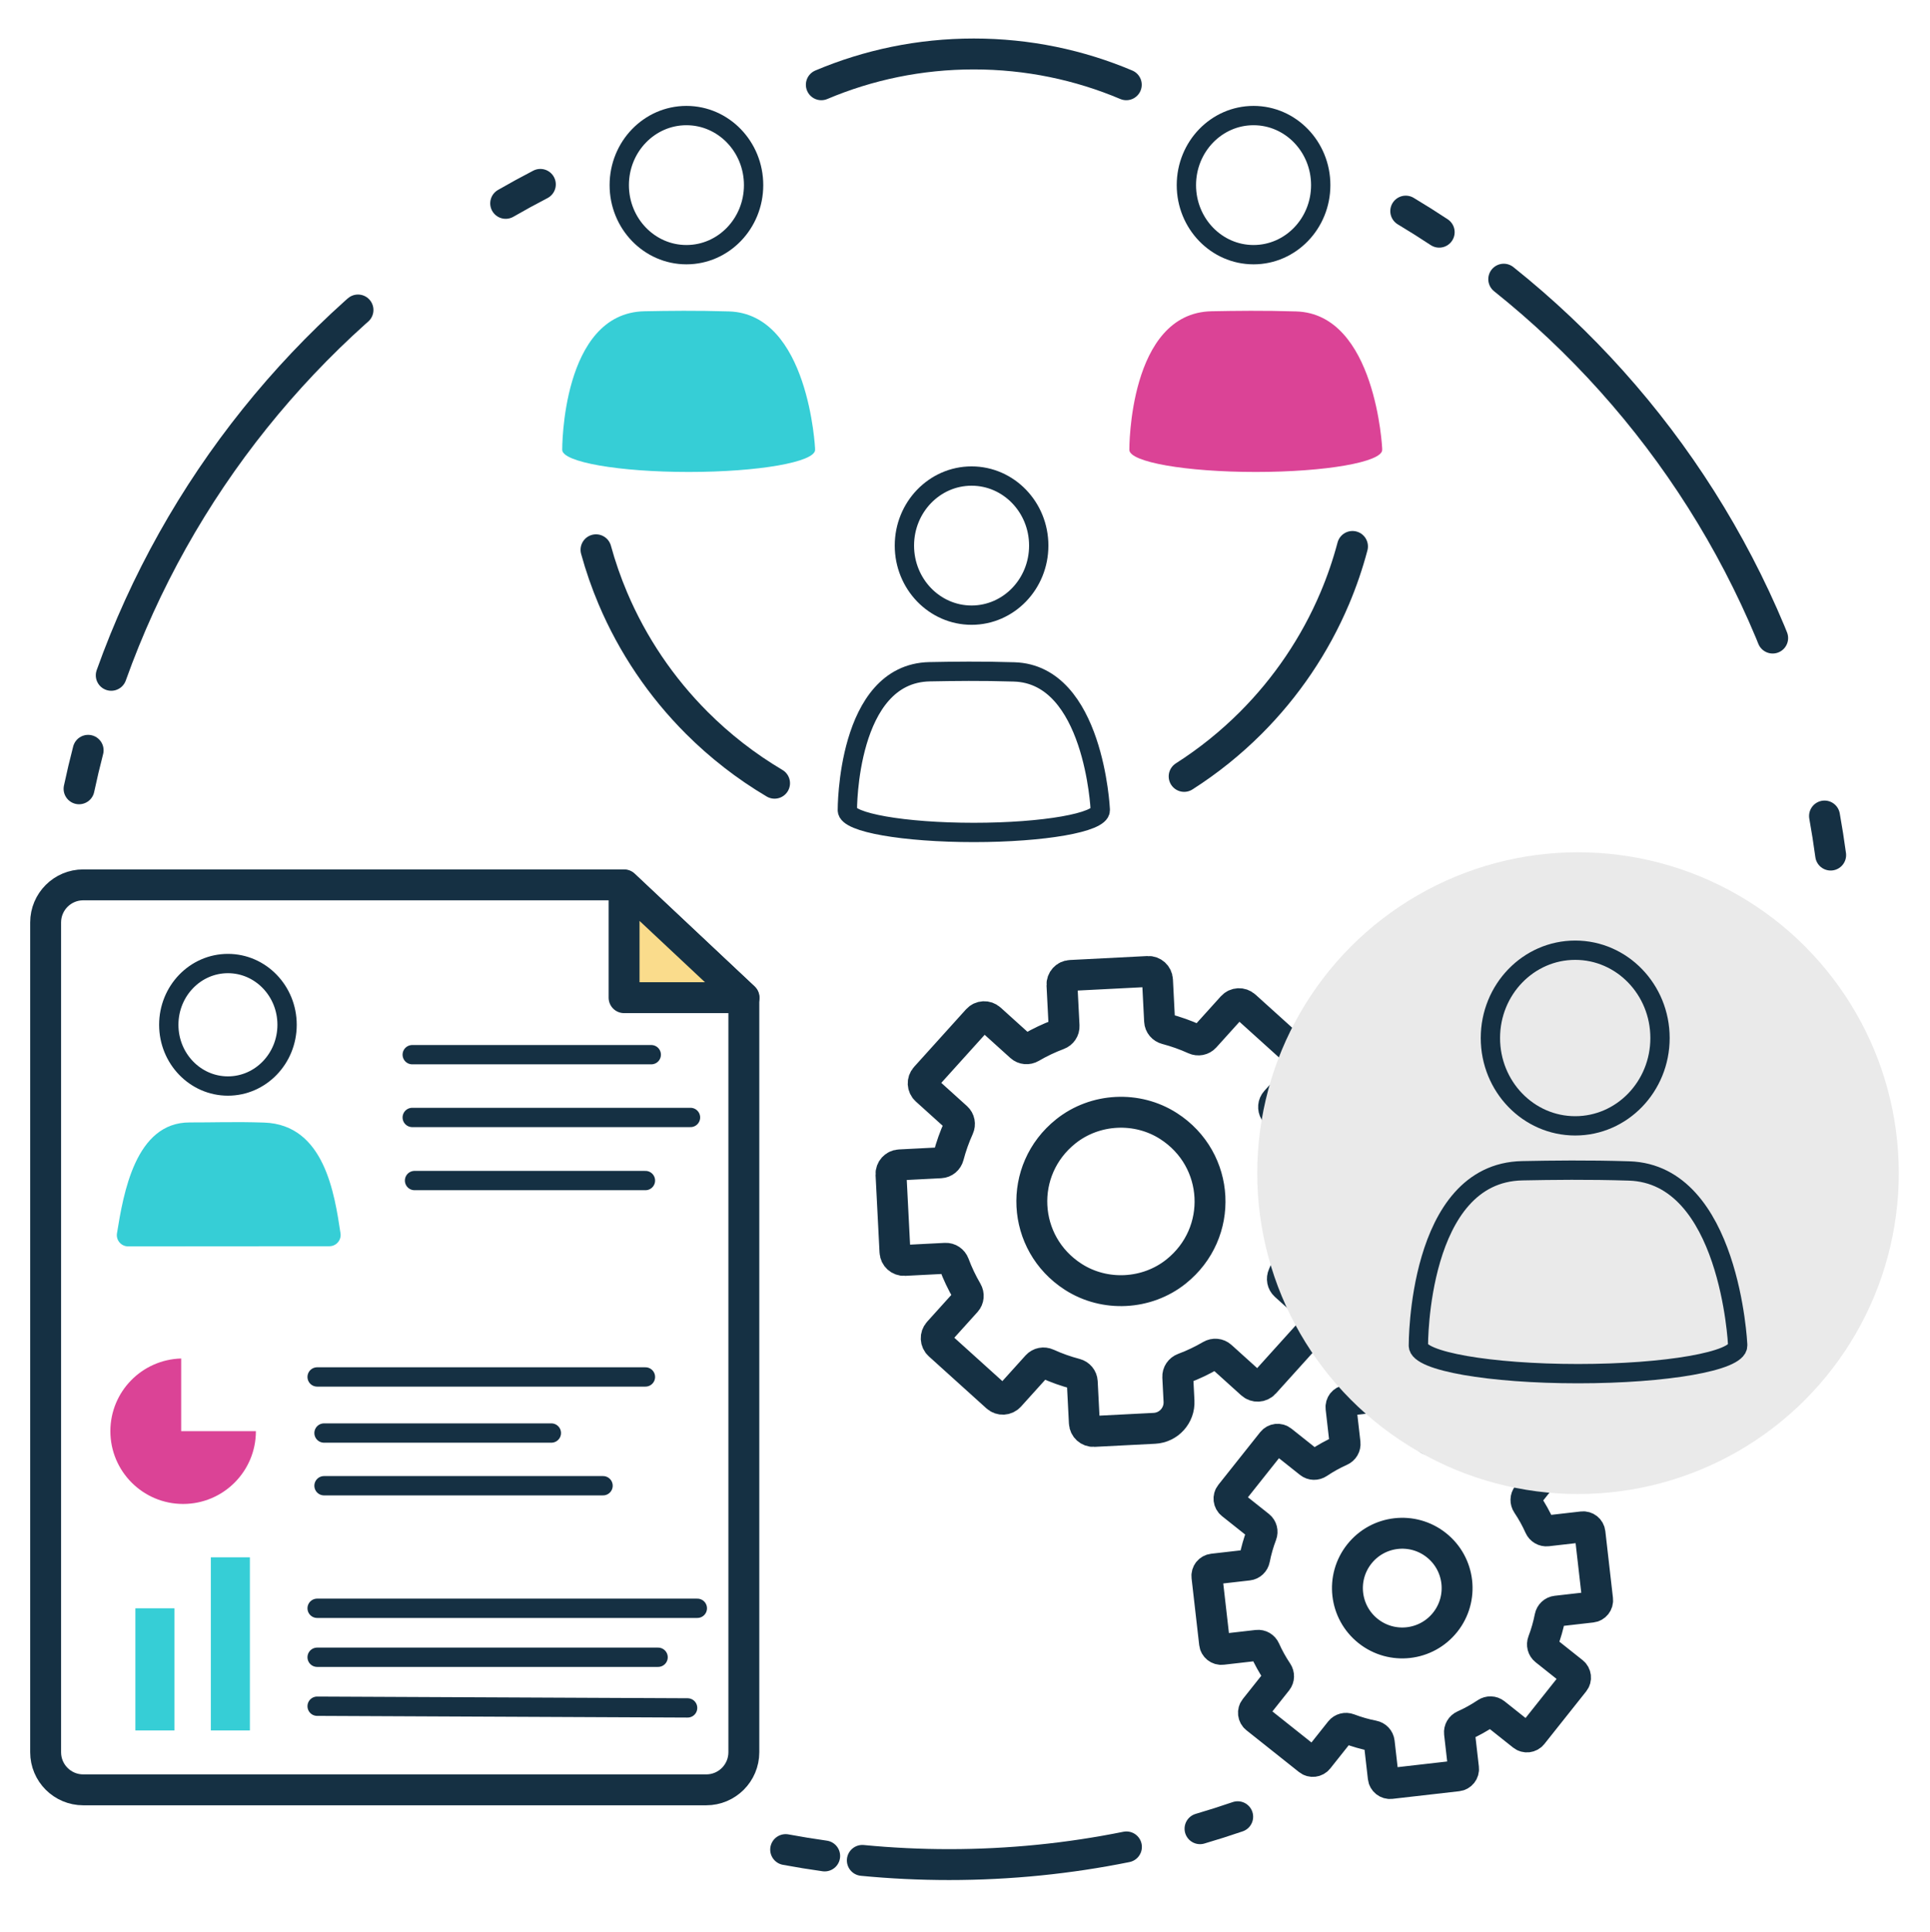 <?xml version="1.0" encoding="utf-8"?>
<!-- Generator: Adobe Illustrator 17.0.0, SVG Export Plug-In . SVG Version: 6.00 Build 0)  -->
<!DOCTYPE svg PUBLIC "-//W3C//DTD SVG 1.1//EN" "http://www.w3.org/Graphics/SVG/1.1/DTD/svg11.dtd">
<svg version="1.1" id="Ñëîé_1" xmlns="http://www.w3.org/2000/svg" xmlns:xlink="http://www.w3.org/1999/xlink" x="0px" y="0px"
	 width="499.68px" height="500px" viewBox="0 0 499.68 500" enable-background="new 0 0 499.68 500" xml:space="preserve">
<g>
	<g>
		<g>
			<g>
				<path fill="none" stroke="#153043" stroke-width="8" stroke-linecap="round" stroke-linejoin="round" d="M20.467,204.174
					c0.712-3.348,1.497-6.669,2.353-9.962"/>
				
					<path fill="none" stroke="#153043" stroke-width="8" stroke-linecap="round" stroke-linejoin="round" stroke-dasharray="115.319,115.319" d="
					M28.8,174.8c17.365-48.582,50.586-89.625,93.43-116.896"/>
				<path fill="none" stroke="#153043" stroke-width="8" stroke-linecap="round" stroke-linejoin="round" d="M130.919,52.638
					c2.953-1.701,5.947-3.339,8.98-4.911"/>
			</g>
		</g>
		<g>
			<g>
				<path fill="none" stroke="#153043" stroke-width="8" stroke-linecap="round" stroke-linejoin="round" d="M320.44,470.243
					c-3.22,1.104-6.472,2.138-9.754,3.101"/>
				
					<path fill="none" stroke="#153043" stroke-width="8" stroke-linecap="round" stroke-linejoin="round" stroke-dasharray="111.421,111.421" d="
					M291.634,478.056c-14.835,3.001-30.186,4.576-45.906,4.576c-7.581,0-15.076-0.366-22.47-1.082"/>
				<path fill="none" stroke="#153043" stroke-width="8" stroke-linecap="round" stroke-linejoin="round" d="M213.511,480.396
					c-3.392-0.475-6.76-1.023-10.102-1.644"/>
			</g>
		</g>
		<g>
			<g>
				<path fill="none" stroke="#153043" stroke-width="8" stroke-linecap="round" stroke-linejoin="round" d="M363.95,54.644
					c2.929,1.756,5.817,3.575,8.66,5.455"/>
				
					<path fill="none" stroke="#153043" stroke-width="8" stroke-linecap="round" stroke-linejoin="round" stroke-dasharray="117.35,117.35" d="
					M389.322,72.262c40.078,32.003,69.236,77.106,80.987,128.825"/>
				<path fill="none" stroke="#153043" stroke-width="8" stroke-linecap="round" stroke-linejoin="round" d="M472.372,211.219
					c0.603,3.346,1.133,6.717,1.59,10.111"/>
			</g>
		</g>
	</g>
</g>
<g>
	<path fill="none" stroke="#153043" stroke-width="8" stroke-linecap="round" stroke-linejoin="round" stroke-miterlimit="10" d="
		M182.846,463.284H21.551c-5.378,0-9.737-4.359-9.737-9.737V238.774c0-5.378,4.359-9.737,9.737-9.737h140.024l31.008,29.201v195.309
		C192.583,458.925,188.224,463.284,182.846,463.284z"/>
	
		<ellipse fill="none" stroke="#153043" stroke-width="5" stroke-linecap="round" stroke-linejoin="round" stroke-miterlimit="10" cx="59.011" cy="265.255" rx="15.313" ry="15.853"/>
	<path fill="#36CED6" d="M68.421,290.57c-7.438-0.26-13.879-0.011-19.279-0.038c-14.102-0.069-17.197,18.438-18.857,28.7
		c-0.287,1.774,1.082,3.38,2.878,3.378l52.116-0.037c1.783-0.001,3.148-1.587,2.879-3.35
		C86.618,309.137,84.045,291.117,68.421,290.57z"/>
	
		<line fill="#FFFFFF" stroke="#153043" stroke-width="5" stroke-linecap="round" stroke-linejoin="round" stroke-miterlimit="10" x1="106.727" y1="272.995" x2="168.613" y2="272.995"/>
	
		<line fill="#FFFFFF" stroke="#153043" stroke-width="5" stroke-linecap="round" stroke-linejoin="round" stroke-miterlimit="10" x1="106.727" y1="289.244" x2="178.772" y2="289.244"/>
	
		<line fill="#FFFFFF" stroke="#153043" stroke-width="5" stroke-linecap="round" stroke-linejoin="round" stroke-miterlimit="10" x1="107.326" y1="305.575" x2="167.104" y2="305.575"/>
	<g>
		<rect x="54.586" y="403.095" fill="#36CED6" width="10.107" height="44.814"/>
		<rect x="35.047" y="416.292" fill="#36CED6" width="10.107" height="31.617"/>
	</g>
	
		<line fill="#FFFFFF" stroke="#153043" stroke-width="5" stroke-linecap="round" stroke-linejoin="round" stroke-miterlimit="10" x1="82.106" y1="416.292" x2="180.54" y2="416.292"/>
	
		<line fill="#FFFFFF" stroke="#153043" stroke-width="5" stroke-linecap="round" stroke-linejoin="round" stroke-miterlimit="10" x1="82.106" y1="428.965" x2="170.381" y2="428.965"/>
	
		<line fill="#FFFFFF" stroke="#153043" stroke-width="5" stroke-linecap="round" stroke-linejoin="round" stroke-miterlimit="10" x1="82.106" y1="441.639" x2="178.024" y2="442.077"/>
	
		<line fill="#FFFFFF" stroke="#153043" stroke-width="5" stroke-linecap="round" stroke-linejoin="round" stroke-miterlimit="10" x1="82.106" y1="356.411" x2="167.104" y2="356.411"/>
	
		<line fill="#FFFFFF" stroke="#153043" stroke-width="5" stroke-linecap="round" stroke-linejoin="round" stroke-miterlimit="10" x1="83.888" y1="370.928" x2="142.749" y2="370.928"/>
	
		<line fill="#FFFFFF" stroke="#153043" stroke-width="5" stroke-linecap="round" stroke-linejoin="round" stroke-miterlimit="10" x1="83.888" y1="384.568" x2="156.131" y2="384.568"/>
	
		<polygon fill="#FADC8C" stroke="#153043" stroke-width="8" stroke-linecap="round" stroke-linejoin="round" stroke-miterlimit="10" points="
		192.637,258.238 161.575,258.238 161.575,229.136 	"/>
	<g>
		<path fill="#DB4396" d="M46.906,351.636c-10.166,0.271-18.33,8.579-18.33,18.811c0,10.403,8.434,18.837,18.837,18.837
			s18.837-8.434,18.837-18.837H46.906V351.636z"/>
	</g>
</g>
<g>
	<g>
		<g>
			<g>
				
					<ellipse fill="none" stroke="#153043" stroke-width="5" stroke-linecap="round" stroke-linejoin="round" stroke-miterlimit="10" cx="177.718" cy="47.916" rx="17.39" ry="18.004"/>
				<path fill="#36CED6" d="M211.032,116.21c0,0-1.618-34.957-22.268-35.6c-8.451-0.263-15.769-0.162-21.904-0.043
					c-21.522,0.419-21.302,35.852-21.302,35.863l0,0c0,3.167,14.657,5.734,32.737,5.734c18.08,0,32.737-2.567,32.737-5.734
					c0-0.074-0.016-0.147-0.032-0.22L211.032,116.21z"/>
			</g>
			<g>
				
					<ellipse fill="none" stroke="#153043" stroke-width="5" stroke-linecap="round" stroke-linejoin="round" stroke-miterlimit="10" cx="324.547" cy="47.916" rx="17.39" ry="18.004"/>
				<path fill="#DB4396" d="M357.86,116.21c0,0-1.618-34.957-22.268-35.6c-8.451-0.263-15.769-0.162-21.904-0.043
					c-21.522,0.419-21.302,35.852-21.302,35.863l0,0c0,3.167,14.657,5.734,32.737,5.734c18.08,0,32.737-2.567,32.737-5.734
					c0-0.074-0.016-0.147-0.032-0.22L357.86,116.21z"/>
			</g>
			<g>
				
					<ellipse fill="none" stroke="#153043" stroke-width="5" stroke-linecap="round" stroke-linejoin="round" stroke-miterlimit="10" cx="251.542" cy="141.224" rx="17.39" ry="18.004"/>
				
					<path fill="none" stroke="#153043" stroke-width="5" stroke-linecap="round" stroke-linejoin="round" stroke-miterlimit="10" d="
					M284.856,209.518c0,0-1.618-34.957-22.268-35.6c-8.451-0.263-15.769-0.162-21.904-0.043
					c-21.522,0.419-21.302,35.852-21.302,35.863l0,0c0,3.167,14.657,5.734,32.737,5.734c18.08,0,32.737-2.567,32.737-5.734
					c0-0.074-0.016-0.147-0.032-0.22L284.856,209.518z"/>
			</g>
			<path fill="none" stroke="#153043" stroke-width="8" stroke-linecap="round" stroke-linejoin="round" stroke-miterlimit="10" d="
				M200.534,202.73c-7.359-4.356-14.12-9.615-20.13-15.625c-9.177-9.177-16.603-20.104-21.735-32.238
				c-1.717-4.059-3.177-8.252-4.36-12.561"/>
			<path fill="none" stroke="#153043" stroke-width="8" stroke-linecap="round" stroke-linejoin="round" stroke-miterlimit="10" d="
				M350.163,141.442c-1.222,4.612-2.761,9.095-4.593,13.425c-5.132,12.134-12.559,23.061-21.735,32.238
				c-5.219,5.219-11.005,9.872-17.257,13.859"/>
			<path fill="none" stroke="#153043" stroke-width="8" stroke-linecap="round" stroke-linejoin="round" stroke-miterlimit="10" d="
				M212.642,21.939c12.134-5.132,25.474-7.97,39.478-7.97c14.003,0,27.344,2.838,39.478,7.97"/>
		</g>
	</g>
</g>
<g>
	<g>
		<g>
			<path fill="none" stroke="#153043" stroke-width="8" stroke-linecap="round" stroke-linejoin="round" stroke-miterlimit="10" d="
				M327.335,358.04l13.469-14.92c0.862-0.955,0.787-2.429-0.168-3.292l-7.893-7.126c-0.737-0.666-0.932-1.727-0.521-2.632
				c1.089-2.394,1.96-4.858,2.617-7.364c0.252-0.962,1.073-1.661,2.066-1.712l10.621-0.543c1.285-0.066,2.274-1.161,2.209-2.446
				l-1.026-20.074c-0.066-1.285-1.161-2.274-2.447-2.209l-10.621,0.543c-0.993,0.051-1.881-0.561-2.23-1.492
				c-0.908-2.427-2.027-4.789-3.354-7.059c-0.501-0.858-0.416-1.934,0.25-2.671l7.126-7.893c0.862-0.955,0.787-2.429-0.168-3.292
				l-14.92-13.469c-0.955-0.862-2.429-0.787-3.292,0.168l-7.126,7.893c-0.666,0.737-1.727,0.932-2.632,0.521
				c-2.394-1.089-4.858-1.96-7.364-2.617c-0.962-0.252-1.661-1.073-1.712-2.066l-0.543-10.621c-0.066-1.285-1.161-2.274-2.447-2.209
				l-20.074,1.026c-1.285,0.066-2.274,1.161-2.209,2.446l0.543,10.621c0.051,0.993-0.561,1.881-1.492,2.23
				c-2.427,0.908-4.789,2.027-7.059,3.354c-0.858,0.501-1.933,0.416-2.671-0.25l-7.893-7.126c-0.955-0.862-2.429-0.787-3.292,0.168
				l-13.469,14.92c-0.862,0.955-0.787,2.429,0.168,3.292l7.893,7.126c0.737,0.666,0.932,1.727,0.521,2.632
				c-1.089,2.394-1.96,4.858-2.617,7.364c-0.252,0.962-1.073,1.661-2.066,1.712l-10.621,0.543c-1.285,0.066-2.274,1.161-2.209,2.446
				l1.026,20.074c0.066,1.285,1.161,2.274,2.447,2.209l10.621-0.543c0.993-0.051,1.881,0.561,2.23,1.492
				c0.908,2.427,2.027,4.789,3.354,7.059c0.501,0.858,0.416,1.934-0.25,2.671l-7.126,7.893c-0.862,0.955-0.787,2.429,0.168,3.292
				l14.92,13.469c0.955,0.862,2.429,0.787,3.292-0.168l7.126-7.893c0.666-0.738,1.727-0.932,2.632-0.521
				c2.394,1.089,4.858,1.96,7.364,2.617c0.962,0.252,1.661,1.073,1.712,2.066l0.543,10.621c0.066,1.285,1.161,2.274,2.446,2.209
				l15.695-0.802c3.703-0.189,6.552-3.345,6.363-7.048l-0.319-6.243c-0.051-0.993,0.561-1.881,1.492-2.23
				c2.427-0.908,4.789-2.027,7.059-3.354c0.858-0.501,1.933-0.416,2.671,0.25l7.893,7.126
				C324.999,359.071,326.473,358.996,327.335,358.04z M277.865,330.493c-13.457-8.658-14.429-27.667-1.925-37.653
				c7.572-6.047,18.465-6.604,26.614-1.36c13.457,8.658,14.429,27.667,1.925,37.653
				C296.907,335.179,286.014,335.736,277.865,330.493z"/>
		</g>
		<g>
			<path fill="none" stroke="#153043" stroke-width="8" stroke-linecap="round" stroke-linejoin="round" stroke-miterlimit="10" d="
				M396.706,448.932l10.827-13.622c0.604-0.76,0.477-1.865-0.282-2.469l-7.197-5.721c-0.657-0.522-0.877-1.407-0.579-2.191
				c0.791-2.076,1.395-4.199,1.816-6.347c0.161-0.824,0.817-1.457,1.651-1.552l9.135-1.044c0.964-0.11,1.656-0.981,1.546-1.945
				l-1.976-17.288c-0.11-0.964-0.981-1.656-1.945-1.546l-9.135,1.044c-0.834,0.095-1.616-0.373-1.959-1.14
				c-0.894-1.998-1.962-3.93-3.201-5.773c-0.468-0.697-0.453-1.608,0.069-2.265l5.721-7.197c0.604-0.76,0.477-1.865-0.282-2.469
				l-13.622-10.827c-0.76-0.604-1.865-0.477-2.469,0.282l-5.721,7.197c-0.522,0.657-1.407,0.877-2.191,0.579
				c-2.076-0.791-4.199-1.395-6.347-1.816c-0.824-0.161-1.457-0.817-1.552-1.651l-1.044-9.135c-0.11-0.964-0.981-1.656-1.945-1.546
				l-17.288,1.976c-0.964,0.11-1.656,0.981-1.546,1.945l1.044,9.135c0.095,0.834-0.373,1.616-1.14,1.959
				c-1.998,0.894-3.93,1.962-5.773,3.201c-0.697,0.468-1.608,0.453-2.265-0.069l-7.197-5.721c-0.76-0.604-1.865-0.477-2.469,0.282
				l-10.827,13.622c-0.604,0.76-0.477,1.865,0.282,2.469l7.197,5.721c0.657,0.522,0.877,1.407,0.579,2.191
				c-0.791,2.076-1.395,4.199-1.816,6.347c-0.161,0.824-0.817,1.457-1.651,1.552l-9.135,1.044c-0.964,0.11-1.656,0.981-1.546,1.945
				l1.976,17.288c0.11,0.964,0.981,1.656,1.945,1.546l9.135-1.044c0.834-0.095,1.616,0.373,1.959,1.14
				c0.894,1.998,1.962,3.93,3.201,5.773c0.468,0.697,0.453,1.608-0.069,2.265l-5.721,7.197c-0.604,0.76-0.477,1.865,0.282,2.469
				l13.622,10.827c0.76,0.604,1.865,0.477,2.469-0.282l5.721-7.197c0.522-0.657,1.407-0.877,2.191-0.578
				c2.076,0.791,4.199,1.395,6.347,1.816c0.824,0.161,1.457,0.817,1.552,1.651l1.044,9.135c0.11,0.964,0.981,1.656,1.945,1.546
				l17.288-1.976c0.964-0.11,1.656-0.981,1.546-1.945l-1.044-9.135c-0.095-0.834,0.373-1.616,1.14-1.959
				c1.998-0.894,3.93-1.962,5.773-3.201c0.697-0.468,1.608-0.453,2.265,0.069l7.197,5.721
				C394.997,449.818,396.102,449.692,396.706,448.932z M354.215,422.18c-6.138-4.879-7.159-13.81-2.28-19.948
				c4.879-6.138,13.81-7.159,19.948-2.28c6.138,4.879,7.159,13.81,2.28,19.948C369.284,426.038,360.353,427.059,354.215,422.18z"/>
		</g>
	</g>
	<circle fill="#EAEAEA" cx="408.553" cy="303.659" r="83.052"/>
	<g>
		
			<ellipse fill="none" stroke="#153043" stroke-width="5" stroke-linecap="round" stroke-linejoin="round" stroke-miterlimit="10" cx="407.824" cy="268.684" rx="21.956" ry="22.731"/>
		<path fill="none" stroke="#153043" stroke-width="5" stroke-linecap="round" stroke-linejoin="round" stroke-miterlimit="10" d="
			M449.885,348.037c0,0-2.042-44.136-28.115-44.947c-10.67-0.332-19.91-0.205-27.655-0.054
			c-27.173,0.528-26.895,45.266-26.895,45.28l0,0.001c0,3.998,18.505,7.24,41.333,7.24c22.827,0,41.333-3.241,41.333-7.24
			c0-0.093-0.02-0.186-0.04-0.278L449.885,348.037z"/>
	</g>
</g>
</svg>
